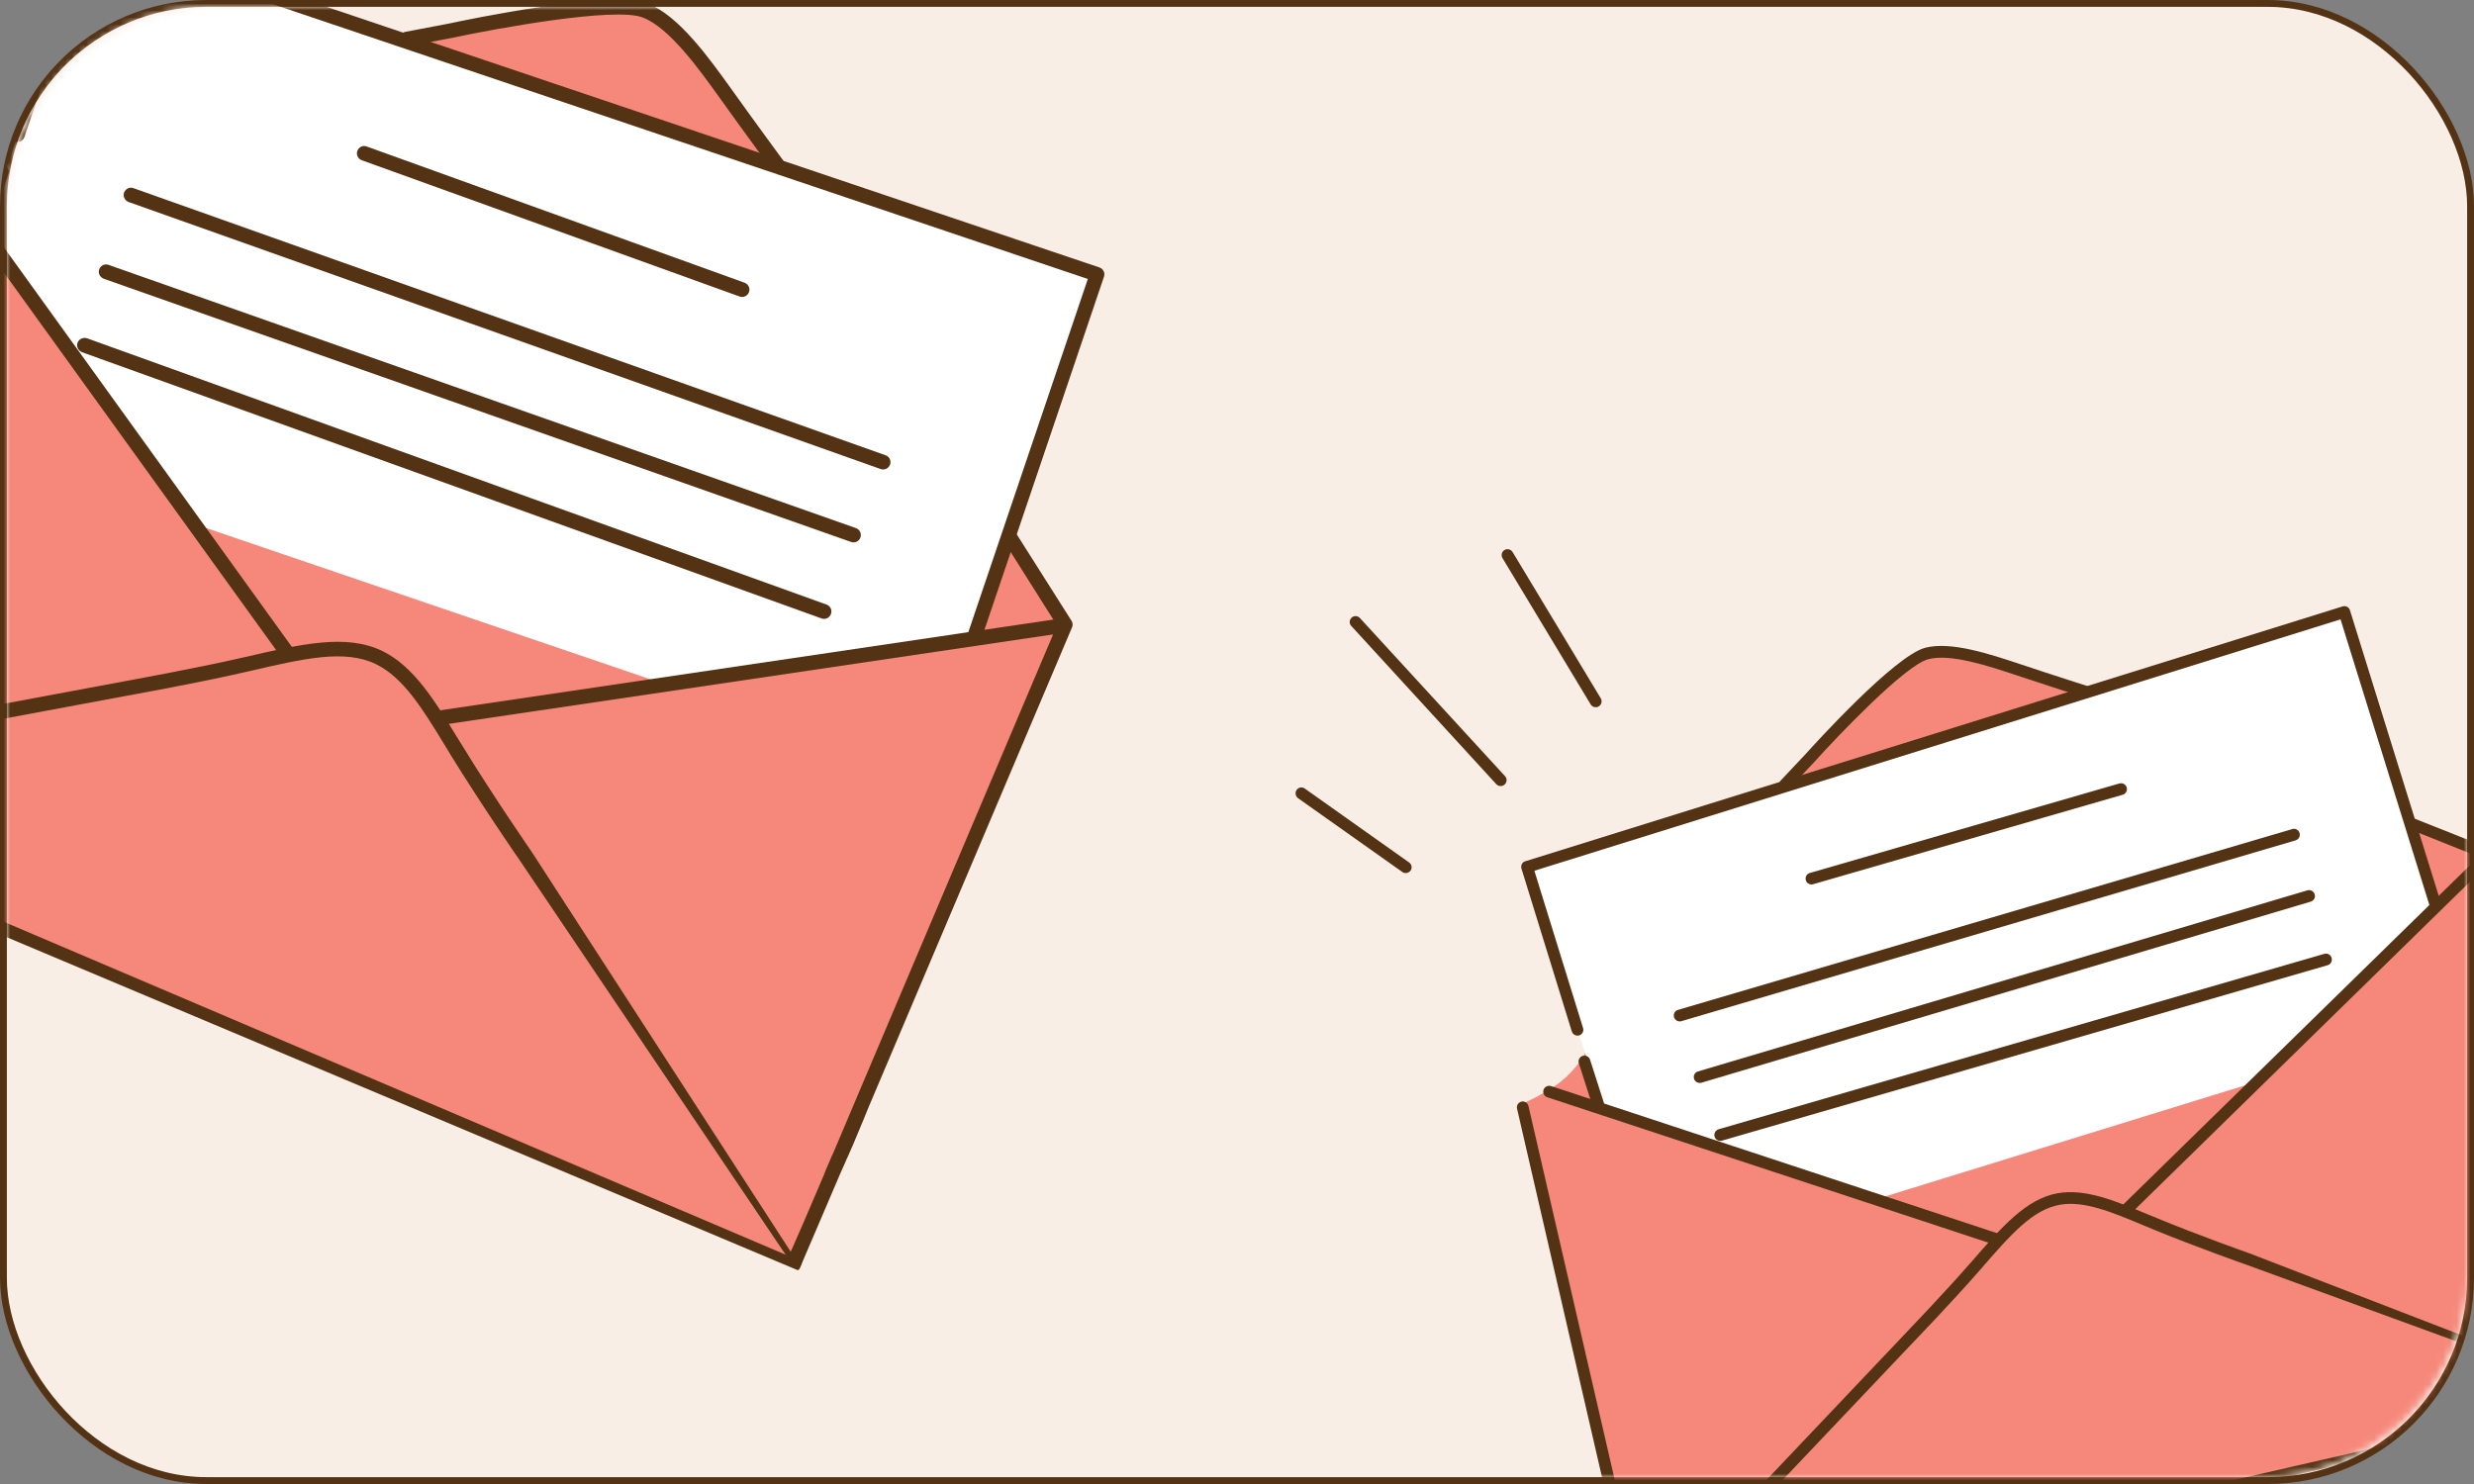 <?xml version="1.0" encoding="UTF-8"?> <svg xmlns="http://www.w3.org/2000/svg" width="360" height="216" viewBox="0 0 360 216" fill="none"><rect x="0" y="0" width="360" height="216" fill="#808080" stroke="none"/> <rect x="0.5" y="0.5" width="359" height="215" rx="29.5" fill="#F8EEE6" stroke="#543315"></rect> <mask id="mask0_69_8392" style="mask-type:alpha" maskUnits="userSpaceOnUse" x="1" y="1" width="358" height="214"> <rect x="1.5" y="1.5" width="357" height="213" rx="29.5" fill="#F8EEE6" stroke="#543315"></rect> </mask> <g mask="url(#mask0_69_8392)"> <rect x="1" y="1" width="358" height="214" rx="30" fill="#F8EEE6"></rect> <path fill-rule="evenodd" clip-rule="evenodd" d="M221.544 160.639C221.544 160.639 224.855 159.228 227.117 157.438C229.379 155.633 230.598 153.433 230.598 153.433C230.598 153.433 237.431 139.248 242.437 133.235C253.795 119.611 255.748 117.118 266.964 106.171C270.713 102.494 276.61 95.718 280.715 94.686C288.055 92.825 298.629 99.833 306.4 101.373C322.363 104.568 347.523 118.619 347.523 118.619L361.976 124.341L381.125 203.537L238.827 236.035L221.544 160.639Z" fill="#F5887A"></path> <path fill-rule="evenodd" clip-rule="evenodd" d="M222.151 126.853L341.144 89.486L354.257 131.922L329.456 157.12L272.53 174.692L233.619 162.444L222.151 126.853Z" fill="white"></path> <path d="M204.675 127.068C204.467 127.099 204.241 127.053 204.063 126.925L188.884 116.18C188.5 115.9 188.411 115.369 188.681 114.968C188.954 114.59 189.491 114.495 189.87 114.779L205.041 125.532C205.426 125.797 205.525 126.34 205.256 126.718C205.102 126.917 204.898 127.035 204.675 127.068Z" fill="#543315"></path> <path d="M218.495 114.405C218.22 114.446 217.939 114.364 217.735 114.145L196.623 91.105C196.303 90.765 196.334 90.216 196.68 89.902C197.025 89.578 197.561 89.602 197.886 89.956L219.007 112.977C219.331 113.327 219.291 113.869 218.942 114.192C218.812 114.307 218.654 114.382 218.495 114.405Z" fill="#543315"></path> <path d="M232.331 102.934C231.99 102.985 231.651 102.837 231.471 102.542L218.636 81.241C218.392 80.837 218.517 80.304 218.92 80.055C219.326 79.817 219.85 79.942 220.102 80.346L232.935 101.646C233.181 102.047 233.038 102.58 232.634 102.824C232.539 102.879 232.435 102.918 232.331 102.934Z" fill="#543315"></path> <path d="M378.321 192.177C377.89 192.242 377.108 193.021 377.009 192.595L374.35 181.096L361.412 125.001L350.594 120.678C350.154 120.502 349.932 120.003 350.114 119.575C350.287 119.131 350.78 118.911 351.216 119.096L362.471 123.571C362.737 123.669 362.928 123.901 362.981 124.18L376.675 183.538C376.781 184.007 378.843 192.049 378.387 192.167C378.353 192.173 378.332 192.176 378.321 192.177Z" fill="#543315"></path> <path d="M238.964 236.876C238.524 236.941 238.101 236.658 237.999 236.212L220.751 161.372C220.639 160.919 220.927 160.453 221.384 160.346C221.846 160.227 222.307 160.525 222.415 160.994L239.487 235.006L380.624 202.702C381.03 202.594 381.037 202.715 381.138 203.179C381.328 203.706 381.111 203.738 381.002 203.754L239.033 236.865C239.01 236.869 238.979 236.874 238.964 236.876Z" fill="#543315"></path> <path d="M259.873 115.021C259.619 115.059 259.357 114.988 259.171 114.796C258.83 114.472 258.797 113.931 259.138 113.583L262.745 109.75C264.041 108.302 275.69 95.456 280.146 94.283C283.893 93.313 289.528 95.19 294.065 96.699C297.951 98.006 303.947 99.921 303.947 99.921L303.424 101.551C303.424 101.551 297.423 99.626 293.526 98.32C289.431 96.959 283.831 95.082 280.578 95.952C277.228 96.827 267.479 107.048 264.001 110.913L260.373 114.764C260.238 114.908 260.059 114.994 259.873 115.021Z" fill="#543315"></path> <path d="M232.707 161.668C232.305 161.728 231.902 161.486 231.766 161.072L229.744 154.771C229.596 154.316 229.844 153.838 230.297 153.683C230.741 153.543 231.236 153.792 231.371 154.239L233.396 160.542C233.534 161.006 233.297 161.482 232.847 161.638C232.804 161.644 232.75 161.661 232.707 161.668Z" fill="#543315"></path> <path d="M239.169 236.499C238.906 236.539 238.647 236.468 238.434 236.275C238.093 235.947 238.087 235.413 238.4 235.073L277.067 194.292C277.125 194.225 282.982 188.126 286.65 183.911L286.886 183.649C291.325 178.533 294.832 174.508 299.408 173.681C303.452 172.96 307.812 174.79 312.454 176.724L313.795 177.272C320.097 179.884 327.268 182.402 327.34 182.43L379.849 202.707C380.281 202.867 380.763 202.909 380.613 203.369C380.432 203.801 380.394 203.629 379.962 203.466L326.758 184.039C326.71 184.035 319.476 181.473 313.137 178.867L311.794 178.304C307.204 176.383 303.23 174.74 299.723 175.358C295.734 176.074 292.567 179.72 288.181 184.774L287.948 185.037C284.247 189.294 278.364 195.412 278.297 195.481L239.651 236.241C239.517 236.397 239.337 236.474 239.169 236.499Z" fill="#543315"></path> <path d="M309.341 177.114C309.081 177.152 308.815 177.074 308.607 176.871C308.274 176.539 308.283 175.988 308.61 175.661L361.092 124.299C361.427 123.971 361.968 123.971 362.3 124.31C362.633 124.656 362.615 125.195 362.289 125.522L309.815 176.88C309.688 177.018 309.512 177.088 309.341 177.114Z" fill="#543315"></path> <path d="M290.816 181.27C290.694 181.288 290.556 181.273 290.429 181.233L225.155 159.71C224.706 159.579 224.464 159.085 224.599 158.642C224.745 158.191 225.228 157.939 225.677 158.078L227.921 158.807L290.965 179.612C291.415 179.758 291.656 180.243 291.498 180.692C291.399 180.999 291.125 181.224 290.816 181.27Z" fill="#543315"></path> <path d="M263.709 128.725C263.313 128.784 262.884 128.542 262.773 128.119C262.64 127.662 262.895 127.191 263.352 127.064L308.397 114.035C308.857 113.908 309.335 114.159 309.463 114.617C309.593 115.075 309.33 115.554 308.873 115.679L263.825 128.703C263.79 128.713 263.753 128.719 263.709 128.725Z" fill="#543315"></path> <path d="M244.539 148.661C244.129 148.722 243.717 148.464 243.592 148.062C243.458 147.595 243.717 147.116 244.166 146.992L333.569 120.671C334.015 120.531 334.481 120.799 334.619 121.248C334.752 121.705 334.495 122.184 334.031 122.319L244.657 148.636C244.625 148.641 244.58 148.655 244.539 148.661Z" fill="#543315"></path> <path d="M247.444 157.613C247.036 157.674 246.623 157.422 246.504 157.02C246.366 156.553 246.626 156.074 247.081 155.95L335.759 129.59C336.201 129.458 336.68 129.717 336.816 130.173C336.963 130.621 336.694 131.102 336.241 131.235L247.575 157.594C247.531 157.6 247.488 157.607 247.444 157.613Z" fill="#543315"></path> <path d="M250.45 166.043C250.018 166.107 249.618 165.859 249.493 165.437C249.363 164.981 249.634 164.52 250.075 164.366L338.221 138.835C338.677 138.705 339.157 138.967 339.279 139.425C339.418 139.882 339.149 140.362 338.707 140.487L250.557 166.027C250.525 166.032 250.481 166.038 250.45 166.043Z" fill="#543315"></path> <path d="M354.46 132.361C354.044 132.423 353.641 132.184 353.525 131.783L340.579 90.149L223.272 126.739L230.357 149.639C230.501 150.073 230.247 150.566 229.795 150.707C229.349 150.831 228.873 150.594 228.718 150.133L221.391 126.425C221.25 125.977 221.505 125.481 221.951 125.359L340.884 88.264C341.101 88.197 341.326 88.213 341.538 88.327C341.745 88.429 341.882 88.615 341.949 88.824L355.142 131.278C355.29 131.718 355.039 132.218 354.582 132.342C354.547 132.348 354.504 132.354 354.46 132.361Z" fill="#543315"></path> <path fill-rule="evenodd" clip-rule="evenodd" d="M-13.397 24.592C-13.397 24.592 -9.023 25.592 -5.431 25.441C-1.828 25.276 1.012 23.949 1.012 23.949C1.012 23.949 18.289 14.64 27.74 12.238C49.173 6.806 52.967 5.721 72.296 2.886C78.77 1.921 89.68 -0.599 94.576 1.364C103.344 4.86 108.882 19.67 115.594 26.912C129.361 41.82 144.459 74.412 144.459 74.412L154.853 90.765L116.203 184.68L-51.148 113.31L-13.397 24.592Z" fill="#F5887A"></path> <path fill-rule="evenodd" clip-rule="evenodd" d="M11.946 -9.05L159.348 40.351L141.515 92.762L98.05 100.031L27.755 76.09L-2.536 35.252L11.946 -9.05Z" fill="white"></path> <path d="M121.688 171.168C121.206 170.917 119.848 171.131 120.06 170.629L125.794 157.082L153.801 91.017L146.051 78.738C145.736 78.238 145.877 77.572 146.373 77.273C146.873 76.953 147.532 77.092 147.837 77.597L155.915 90.35C156.112 90.644 156.135 91.018 155.985 91.338L126.352 161.247C126.115 161.798 122.309 171.421 121.763 171.207C121.724 171.186 121.701 171.175 121.688 171.168Z" fill="#543315"></path> <path d="M114.6 183.199C115.042 182.35 119.099 172.901 119.304 172.387L121.039 168.301C121.25 167.769 121.905 167.506 122.433 167.731C122.926 167.959 123.223 168.59 122.986 169.14L116.541 184.208C116.307 184.744 116.162 184.72 115.619 184.499C115.997 183.771 114.45 184.97 114.6 183.199Z" fill="#543315"></path> <path d="M-51.625 114.257C-52.117 114.002 -52.337 113.406 -52.114 112.881L-14.734 24.751C-14.515 24.212 -13.883 23.953 -13.344 24.18C-12.791 24.398 -12.544 25.036 -12.777 25.588L-49.729 112.753L116.308 183.471C116.798 183.66 116.715 183.787 116.478 184.33C116.284 184.999 116.041 184.873 115.92 184.81L-51.547 114.298C-51.573 114.284 -51.609 114.266 -51.625 114.257Z" fill="#543315"></path> <path d="M58.665 6.626C58.38 6.478 58.168 6.214 58.121 5.884C58.015 5.308 58.377 4.738 58.976 4.636L65.421 3.41C67.787 2.897 88.943 -1.536 94.297 0.542C98.788 2.306 103.099 8.325 106.572 13.168C109.535 17.331 114.183 23.652 114.183 23.652L112.462 24.914C112.462 24.914 107.818 18.579 104.842 14.409C101.707 10.038 97.431 4.045 93.512 2.541C89.491 0.972 72.174 4.149 65.837 5.502L59.358 6.731C59.115 6.778 58.872 6.733 58.665 6.626Z" fill="#543315"></path> <path d="M-2.888 33.801C-3.337 33.567 -3.567 33.029 -3.401 32.511L-0.828 24.674C-0.645 24.107 -0.045 23.807 0.526 23.982C1.076 24.166 1.393 24.779 1.202 25.329L-1.368 33.17C-1.569 33.739 -2.156 34.046 -2.724 33.874C-2.773 33.849 -2.839 33.826 -2.888 33.801Z" fill="#543315"></path> <path d="M-51.143 114.027C-51.438 113.874 -51.647 113.613 -51.72 113.263C-51.825 112.683 -51.439 112.139 -50.875 112.026L17.986 99.186C18.094 99.16 28.467 97.293 35.253 95.727L35.683 95.635C43.906 93.722 50.391 92.23 55.613 94.744C60.221 96.977 63.28 102.015 66.547 107.364L67.499 108.899C71.944 116.146 77.337 123.935 77.389 124.016L115.522 182.908C115.841 183.386 116.297 183.782 115.808 184.136C115.31 184.439 115.398 184.239 115.081 183.757L75.624 125.214C75.579 125.174 70.155 117.295 65.668 110.026L64.724 108.474C61.5 103.177 58.693 98.611 54.703 96.667C50.154 94.469 44.29 95.829 36.165 97.718L35.738 97.812C28.889 99.399 18.475 101.264 18.357 101.285L-50.468 114.12C-50.717 114.179 -50.956 114.125 -51.143 114.027Z" fill="#543315"></path> <path d="M63.122 105.479C62.831 105.328 62.62 105.054 62.559 104.697C62.465 104.119 62.879 103.569 63.447 103.479L153.991 90.076C154.57 89.99 155.116 90.386 155.202 90.971C155.284 91.563 154.873 92.094 154.303 92.185L63.771 105.591C63.542 105.636 63.313 105.579 63.122 105.479Z" fill="#543315"></path> <path d="M41.389 96.112C41.253 96.041 41.124 95.925 41.025 95.792L-9.075 26.298C-9.431 25.838 -9.314 25.163 -8.854 24.815C-8.377 24.466 -7.705 24.565 -7.353 25.034L-5.623 27.412L42.752 94.549C43.1 95.026 42.989 95.691 42.501 96.029C42.175 96.267 41.735 96.292 41.389 96.112Z" fill="#543315"></path> <path d="M52.503 23.259C52.06 23.028 51.804 22.47 52.003 21.962C52.203 21.403 52.805 21.115 53.359 21.321L108.341 41.149C108.898 41.357 109.196 41.961 108.99 42.516C108.786 43.073 108.171 43.364 107.618 43.156L52.636 23.321C52.594 23.306 52.552 23.284 52.503 23.259Z" fill="#543315"></path> <path d="M18.57 29.339C18.111 29.1 17.885 28.539 18.053 28.041C18.259 27.472 18.872 27.179 19.415 27.383L128.878 66.269C129.431 66.454 129.705 67.065 129.516 67.619C129.315 68.178 128.706 68.473 128.138 68.269L18.707 29.4C18.671 29.382 18.615 29.363 18.57 29.339Z" fill="#543315"></path> <path d="M14.949 40.497C14.493 40.26 14.261 39.704 14.435 39.211C14.638 38.638 15.251 38.346 15.8 38.553L124.561 76.869C125.103 77.059 125.397 77.671 125.201 78.231C125.021 78.791 124.398 79.079 123.843 78.882L15.095 40.573C15.046 40.548 14.998 40.523 14.949 40.497Z" fill="#543315"></path> <path d="M11.81 51.202C11.328 50.951 11.105 50.408 11.288 49.89C11.491 49.334 12.102 49.069 12.66 49.236L120.277 87.998C120.833 88.201 121.125 88.817 120.912 89.368C120.718 89.931 120.096 90.219 119.558 90.021L11.93 51.264C11.894 51.245 11.846 51.22 11.81 51.202Z" fill="#543315"></path> <path d="M141.4 93.354C140.934 93.112 140.703 92.576 140.88 92.087L158.293 40.607L13.16 -8.344L3.546 19.945C3.375 20.489 2.757 20.8 2.197 20.611C1.657 20.41 1.35 19.823 1.531 19.244L11.493 -10.038C11.679 -10.593 12.298 -10.907 12.838 -10.704L159.98 38.928C160.249 39.019 160.463 39.2 160.594 39.469C160.729 39.724 160.731 40.013 160.645 40.273L142.88 92.76C142.707 93.313 142.088 93.634 141.536 93.424C141.497 93.404 141.449 93.379 141.4 93.354Z" fill="#543315"></path> </g> </svg> 